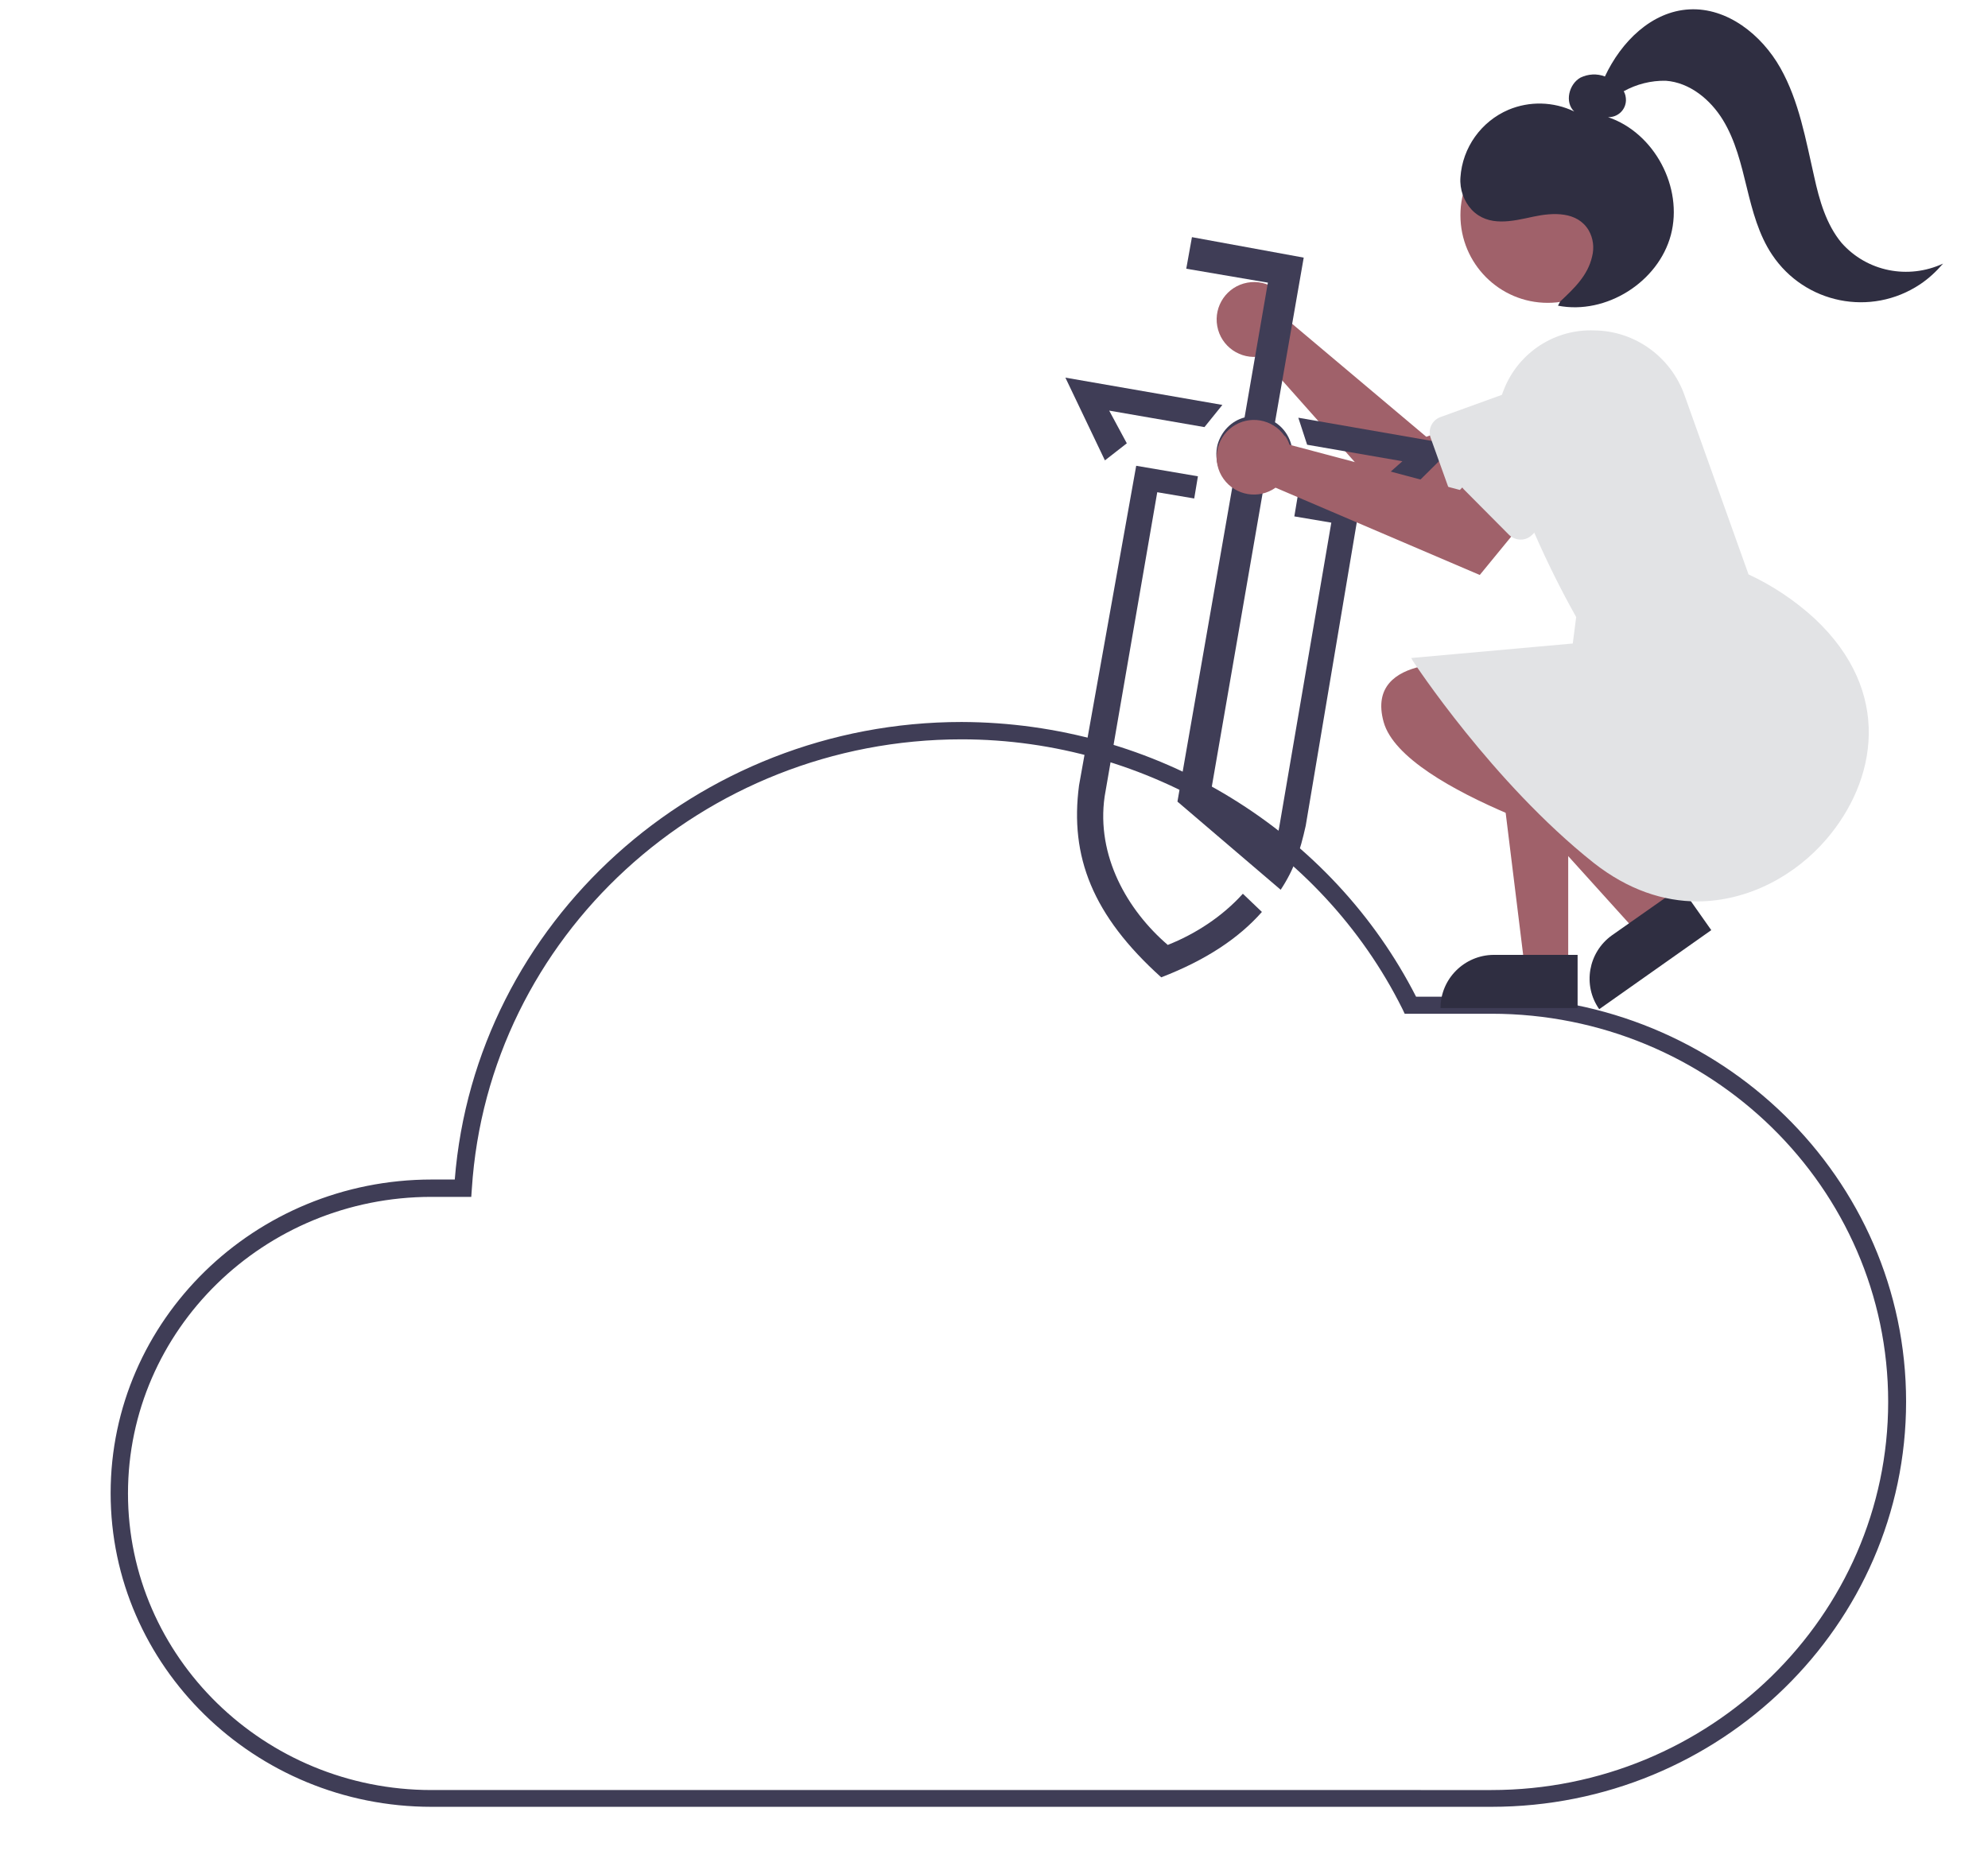 <?xml version="1.0" encoding="utf-8"?>
<!-- Generator: Adobe Illustrator 25.4.1, SVG Export Plug-In . SVG Version: 6.00 Build 0)  -->
<svg version="1.1" id="Capa_1" xmlns="http://www.w3.org/2000/svg" xmlns:xlink="http://www.w3.org/1999/xlink" x="0px" y="0px"
	 viewBox="0 0 699 657.7" style="enable-background:new 0 0 699 657.7;" xml:space="preserve">
<style type="text/css">
	.st0{fill:#3F3D56;}
	.st1{fill:#A0616A;}
	.st2{fill:#2F2E41;}
	.st3{fill:#E2E3E5;}
</style>
<path class="st0" d="M151.7,635.4h372.7c80.4,0,145.8-63.9,145.8-142.5s-65.3-142.4-145.8-142.4h-26.5c-14.6-28.6-37.1-52.8-65-69.9
	c-28.3-17.4-61.2-26.6-94.8-26.7c-93.2,0-171,70.5-178.2,160.9h-8.1c-62.3,0-112.9,49.5-112.9,110.3S89.5,635.4,151.7,635.4z
	 M524.4,356.5c77,0,139.5,61.2,139.5,136.5c0,75.2-62.7,136.5-139.5,136.5H151.7C92.9,629.5,45,582.7,45,525.2
	s47.8-104.3,106.7-104.3h14l0.2-2.8c5.7-88.7,81.2-158.1,172.2-158.1c65.5,0,126.3,37.2,155,94.8l0.8,1.7L524.4,356.5z"/>
<path id="a8ec5313-8437-40fa-9ae6-49ad9c080ae2-144" class="st1" d="M454.1,111.5c0,0.7,0,1.4-0.1,2.1l47.5,40l14.2-5.1l10.5,20.4
	l-31,14.8l-51.9-58.4c-7.1,1.3-14-3.4-15.3-10.6c-1.3-7.1,3.4-14,10.6-15.3c7.1-1.3,14,3.4,15.3,10.6
	C454.1,110.4,454.1,110.9,454.1,111.5L454.1,111.5z"/>
<path id="ee570c5a-79aa-496e-9580-2e913ce96aae-146" class="st1" d="M551.4,340.2h-15.3l-7.3-59.3h22.6V340.2z"/>
<path id="ab71c019-c25e-46eb-a51f-1c429aa2c12d-147" class="st2" d="M506.5,354.5h48.2v-18.7h-29.6
	C514.9,335.9,506.5,344.2,506.5,354.5L506.5,354.5z"/>
<path id="f36d9583-efe1-4c6b-b146-57ada20cd73c-148" class="st1" d="M589.3,320.4l-12.5,8.8l-40-44.3l18.5-13L589.3,320.4z"/>
<path id="efce1b5c-13fd-487e-9a00-7bbfe0293cc7-149" class="st2" d="M562.3,354.9l39.4-27.8L591,311.9l-24.2,17
	C558.4,334.9,556.4,346.5,562.3,354.9L562.3,354.9L562.3,354.9z"/>
<path id="b962c087-78c3-438a-b2f2-2ecccfec7131-150" class="st1" d="M517.9,233.5c0,0-38.3-4.5-31.4,20.4s83.4,46.4,83.4,46.4
	L517.9,233.5z"/>
<ellipse id="b4ce5f2d-2188-4402-bc9c-1bcfffccb703" class="st1" cx="544.2" cy="75.7" rx="30.7" ry="30.8"/>
<path class="st0" d="M443.7,320.7l-6.7-6.4c-7.3,8.1-16.8,14.2-26.4,18c-14.2-12.2-25.2-31.3-22.2-52.2l18.5-107l13,2.2l1.3-7.8
	l-21.7-3.7l-20.1,112.4c-3.3,25,4.7,45.7,28.9,67.5C424.1,337.6,435.6,329.9,443.7,320.7 M388.5,161.9l7.7-6l-6.2-11.5l33.5,5.8
	l6.3-7.8l-55.2-9.6L388.5,161.9z M488.8,179.2l-5.5-8.3l9.8-8.7l-33.5-5.8l-3.1-9.5l55.2,9.6L488.8,179.2z"/>
<path class="st0" d="M459.1,290.4l19-112.9l-21.7-3.7l-1.3,7.8l13,2.2l-18.3,107c-0.3,1.7-0.5,2.9-1.4,4.3l-22.4-18l18.1-104.5
	c4.8-1.2,8.6-4.8,9.9-9.5c1.6-5.8-1.1-11.7-5.7-14.6l10.1-57.9l-39.3-7.2l-2,11.1l28.7,4.9l-8.2,47.4c-4.6,1.2-8.2,4.9-9.5,9.6
	c-1.4,5.6,0.8,11.2,5.3,14.3L414,281.9l36.3,31C455,305.8,457.1,299.4,459.1,290.4 M435.6,163.5c-2.1-3-1.4-7,1.6-9
	c3-2.1,7-1.4,9,1.6c2,3,1.4,7-1.6,9C441.8,167.2,437.6,166.5,435.6,163.5"/>
<path id="b5ad9c77-52a4-4655-bf33-f0307720c346-145" class="st3" d="M517.8,178.6l45.9-16.6c8.8-3.2,13.3-12.9,10.1-21.7
	S561,127,552.3,130.1l-45.9,16.6c-2.9,1.1-4.4,4.3-3.4,7.2l0,0l7.6,21.2C511.7,178.1,514.9,179.6,517.8,178.6L517.8,178.6z"/>
<path id="bec54b22-7d61-4f61-9a6e-d6909ce0cfb7-151" class="st3" d="M642.2,295.1c17.5-20.4,23.6-51.7-4.3-77.7
	c-6.9-6.3-14.7-11.5-23.1-15.4l-22.5-63c-4.8-13.5-17.4-22.6-31.6-22.8c-13.8-0.6-26.6,7.6-31.8,20.5c-2.7,6.4-3.1,13.6-0.9,20.2
	c6.7,20.9,15.5,41,26.2,60.1l-1.2,9.3l-56.8,5.1l0.5,0.9c0.3,0.5,28.1,42.9,63.6,71.1C572.5,313,585,317,596.9,317
	C615,316.9,631.4,307.7,642.2,295.1z"/>
<path id="f5e0fb0e-7954-451a-aeef-f3006d7ce30b-152" class="st2" d="M647.5,85.4c-5.4-6.5-7.8-15-9.6-23.2
	c-3-13.1-5.3-26.6-11.9-38.3S607.3,2.6,594,3.3s-24,11.4-29.7,23.6c-2.8-1.1-5.9-0.9-8.6,0.4c-4.1,2.3-5.6,8.7-2.2,11.9
	c-7.3-3.5-15.7-3.7-23.1-0.6c-9.6,4.1-16.2,13.3-16.9,23.8c-0.3,4.2,1.2,8.4,4,11.4c5.9,6.1,14.2,4,21.6,2.4
	c7-1.5,15.5-1.9,19.5,4.8c1.6,2.8,2,6.1,1.2,9.2c-1.5,6.7-6.4,11.3-11.2,15.8l-0.8,1.5c16.9,3.3,35.3-8.3,39.7-24.9
	c4.4-16.7-5.8-35.9-22.1-41.4l0,0c3.4,0.1,6.2-2.5,6.3-5.9c0-1.1-0.2-2.3-0.8-3.2c4.5-2.5,9.6-3.8,14.8-3.7
	c8.4,0.6,15.7,6.6,20.1,13.8s6.4,15.6,8.4,23.8s4.2,16.6,8.9,23.6c11.5,17.2,34.7,21.9,52,10.4c3-2,5.7-4.5,8.1-7.3
	C670.9,98.4,656.4,95.5,647.5,85.4z"/>
<path id="b0998da5-27dc-40b2-8d45-277f647e44e1-153" class="st1" d="M452.6,154.5c0.3,0.6,0.6,1.2,0.8,1.9l59.9,15.9l10.6-10.7
	l18.2,14l-21.8,26.6l-71.8-30.7c-5.9,4.2-14.1,2.8-18.3-3.1c-4.2-5.9-2.8-14.1,3.1-18.3s14.1-2.8,18.3,3.1
	C452.1,153.5,452.3,154,452.6,154.5L452.6,154.5z"/>
<path id="a2d8cb05-8bad-48ca-a39c-34dd34963d12-154" class="st3" d="M538.7,188.1l34.5-34.6c6.6-6.6,6.6-17.3,0-23.9
	c-6.6-6.6-17.3-6.6-23.9,0l0,0l0,0l-34.5,34.6c-2.2,2.2-2.2,5.8,0,8l0,0l15.9,16C533,190.3,536.5,190.3,538.7,188.1L538.7,188.1z"/>
</svg>
